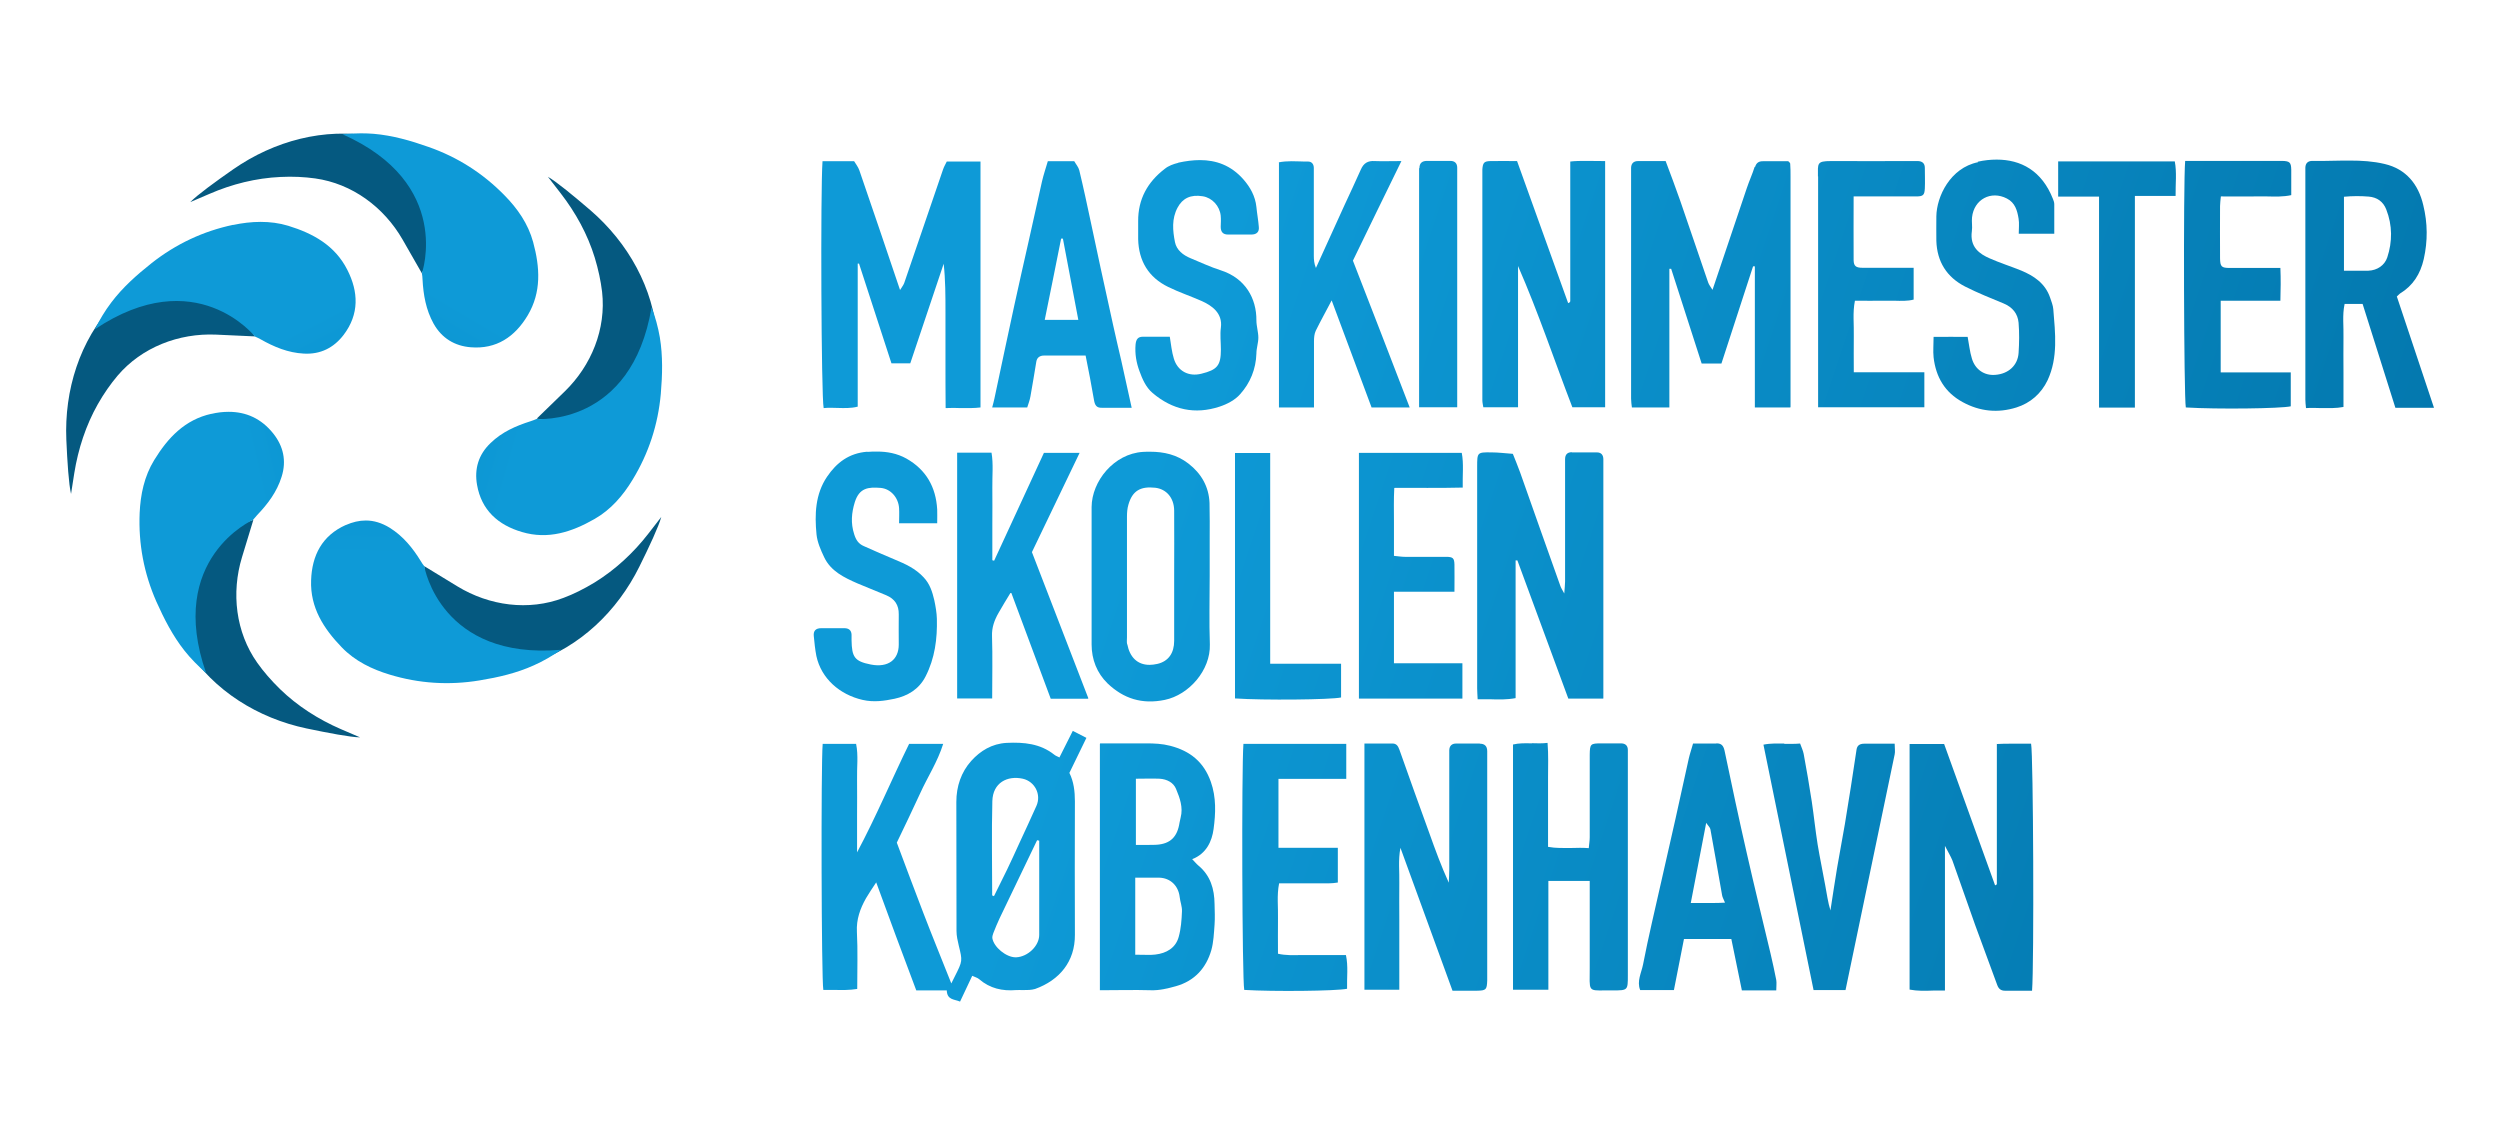 <?xml version="1.0" encoding="UTF-8"?>
<svg id="Layer_1" data-name="Layer 1" xmlns="http://www.w3.org/2000/svg" xmlns:xlink="http://www.w3.org/1999/xlink" viewBox="0 0 154.13 70">
  <defs>
    <style>
      .cls-1 {
        fill: url(#linear-gradient-2);
      }

      .cls-2 {
        clip-path: url(#clippath-20);
      }

      .cls-3 {
        clip-path: url(#clippath-11);
      }

      .cls-4 {
        clip-path: url(#clippath-16);
      }

      .cls-5 {
        fill: url(#linear-gradient-17);
      }

      .cls-6 {
        clip-path: url(#clippath-33);
      }

      .cls-7 {
        clip-path: url(#clippath-32);
      }

      .cls-8 {
        fill: url(#linear-gradient-15);
      }

      .cls-9 {
        fill: url(#linear-gradient-18);
      }

      .cls-10 {
        fill: url(#linear-gradient-28);
      }

      .cls-11 {
        fill: url(#linear-gradient-14);
      }

      .cls-12 {
        fill: url(#linear-gradient-36);
      }

      .cls-13 {
        fill: url(#linear-gradient-20);
      }

      .cls-14 {
        fill: url(#linear-gradient-6);
      }

      .cls-15 {
        clip-path: url(#clippath-2);
      }

      .cls-16 {
        clip-path: url(#clippath-13);
      }

      .cls-17 {
        clip-path: url(#clippath-25);
      }

      .cls-18 {
        clip-path: url(#clippath-15);
      }

      .cls-19 {
        clip-path: url(#clippath-6);
      }

      .cls-20 {
        fill: url(#linear-gradient-35);
      }

      .cls-21 {
        clip-path: url(#clippath-26);
      }

      .cls-22 {
        fill: url(#linear-gradient-32);
      }

      .cls-23 {
        fill: url(#linear-gradient-11);
      }

      .cls-24 {
        clip-path: url(#clippath-7);
      }

      .cls-25 {
        clip-path: url(#clippath-21);
      }

      .cls-26 {
        clip-path: url(#clippath-34);
      }

      .cls-27 {
        clip-path: url(#clippath-1);
      }

      .cls-28 {
        clip-path: url(#clippath-4);
      }

      .cls-29 {
        fill: url(#linear-gradient-10);
      }

      .cls-30 {
        clip-path: url(#clippath-27);
      }

      .cls-31 {
        fill: url(#linear-gradient-16);
      }

      .cls-32 {
        clip-path: url(#clippath-12);
      }

      .cls-33 {
        fill: url(#linear-gradient-31);
      }

      .cls-34 {
        clip-path: url(#clippath-24);
      }

      .cls-35 {
        clip-path: url(#clippath-30);
      }

      .cls-36 {
        fill: url(#linear-gradient-21);
      }

      .cls-37 {
        clip-path: url(#clippath-22);
      }

      .cls-38 {
        fill: url(#linear-gradient-25);
      }

      .cls-39 {
        fill: url(#linear-gradient-5);
      }

      .cls-40 {
        clip-path: url(#clippath-9);
      }

      .cls-41 {
        clip-path: url(#clippath);
      }

      .cls-42 {
        fill: url(#linear-gradient-34);
      }

      .cls-43 {
        fill: none;
      }

      .cls-44 {
        clip-path: url(#clippath-19);
      }

      .cls-45 {
        clip-path: url(#clippath-31);
      }

      .cls-46 {
        clip-path: url(#clippath-3);
      }

      .cls-47 {
        fill: url(#linear-gradient-7);
      }

      .cls-48 {
        clip-path: url(#clippath-8);
      }

      .cls-49 {
        fill: url(#linear-gradient-24);
      }

      .cls-50 {
        fill: url(#linear-gradient-9);
      }

      .cls-51 {
        fill: url(#linear-gradient-22);
      }

      .cls-52 {
        clip-path: url(#clippath-29);
      }

      .cls-53 {
        clip-path: url(#clippath-18);
      }

      .cls-54 {
        clip-path: url(#clippath-14);
      }

      .cls-55 {
        fill: url(#linear-gradient-3);
      }

      .cls-56 {
        clip-path: url(#clippath-17);
      }

      .cls-57 {
        clip-path: url(#clippath-5);
      }

      .cls-58 {
        fill: url(#linear-gradient);
      }

      .cls-59 {
        fill: url(#linear-gradient-27);
      }

      .cls-60 {
        fill: url(#linear-gradient-33);
      }

      .cls-61 {
        clip-path: url(#clippath-10);
      }

      .cls-62 {
        fill: url(#linear-gradient-29);
      }

      .cls-63 {
        clip-path: url(#clippath-23);
      }

      .cls-64 {
        fill: url(#linear-gradient-30);
      }

      .cls-65 {
        fill: url(#linear-gradient-23);
      }

      .cls-66 {
        fill: url(#linear-gradient-19);
      }

      .cls-67 {
        fill: url(#linear-gradient-4);
      }

      .cls-68 {
        clip-path: url(#clippath-28);
      }

      .cls-69 {
        fill: url(#linear-gradient-8);
      }

      .cls-70 {
        fill: url(#linear-gradient-12);
      }

      .cls-71 {
        clip-path: url(#clippath-35);
      }

      .cls-72 {
        fill: url(#linear-gradient-13);
      }

      .cls-73 {
        fill: url(#linear-gradient-26);
      }

      .cls-74 {
        fill: #055980;
      }
    </style>
    <clipPath id="clippath">
      <path class="cls-43" d="M61.18,57.85c-.01-.1,.02-.22,.06-.32,.12-.31,.25-.62,.39-.92,.77-1.61,1.54-3.21,2.31-4.81,.04,.01,.09,.02,.13,.03v2.18c0,1.21,0,2.42,0,3.63,0,.68-.71,1.35-1.42,1.38h-.04c-.57,0-1.34-.62-1.43-1.18m-.01-2.64c0-1.94-.04-3.88,.01-5.81,.03-1.14,.93-1.59,1.88-1.38,.74,.17,1.15,.97,.84,1.67-.34,.76-.69,1.52-1.04,2.27-.25,.56-.51,1.11-.77,1.66-.27,.55-.54,1.09-.81,1.64-.04-.02-.08-.03-.12-.05m4.16-8.5c-.13-.07-.24-.1-.32-.17-.87-.69-1.88-.78-2.94-.73-.91,.05-1.62,.49-2.18,1.11-.62,.69-.92,1.57-.92,2.53,.01,2.65,0,5.31,.01,7.96,0,.3,.07,.6,.14,.9,.23,.94,.24,.94-.24,1.89-.05,.1-.1,.2-.22,.44-.61-1.54-1.19-2.95-1.73-4.36-.56-1.44-1.09-2.89-1.63-4.32,.49-1.03,.98-2.03,1.44-3.04,.45-1,1.07-1.93,1.42-3.05h-2.1c-1.08,2.2-2.03,4.48-3.21,6.69v-2.27c0-.73,.01-1.47,0-2.2-.02-.75,.09-1.5-.06-2.22h-2.06c-.11,1.24-.08,14.51,.04,15.17,.22,0,.44,0,.66,0,.47,.01,.95,.02,1.43-.06,0-1.2,.04-2.36-.02-3.52-.04-.77,.2-1.43,.56-2.07,.18-.31,.38-.6,.63-.98,.42,1.14,.82,2.23,1.22,3.32,.41,1.11,.83,2.22,1.25,3.34h1.88c.02,.6,.47,.54,.82,.69,.26-.55,.5-1.07,.75-1.59,.19,.09,.33,.12,.43,.21,.66,.57,1.43,.74,2.27,.67,.14-.01,.28,0,.43,0,.26,0,.52,0,.75-.07,1.5-.54,2.46-1.69,2.45-3.34-.01-2.74-.01-5.48,0-8.22,0-.62-.07-1.22-.34-1.76,.35-.72,.69-1.42,1.05-2.16-.3-.16-.54-.28-.84-.43-.28,.56-.54,1.07-.81,1.61"/>
    </clipPath>
    <linearGradient id="linear-gradient" x1="-342.24" y1="82.67" x2="-340.38" y2="82.67" gradientTransform="translate(-4543.35 19082.3) rotate(90) scale(55.67 -55.67)" gradientUnits="userSpaceOnUse">
      <stop offset="0" stop-color="#0e9ad7"/>
      <stop offset=".26" stop-color="#0e9ad7"/>
      <stop offset="1" stop-color="#0377ad"/>
      <stop offset="1" stop-color="#0377ad"/>
    </linearGradient>
    <clipPath id="clippath-1">
      <path class="cls-43" d="M108.18,10.28c-.14,.45-.34,.88-.49,1.33-.7,2.07-1.4,4.14-2.11,6.26-.11-.18-.22-.31-.27-.46-.58-1.68-1.14-3.36-1.72-5.03-.29-.83-.6-1.65-.9-2.45-.63,0-1.17,0-1.7,0-.27,0-.42,.14-.43,.41,0,.14,0,.28,0,.43,0,4.6,0,9.2,0,13.81,0,.19,.03,.37,.05,.54h2.31v-8.55s.07,0,.11,0c.63,1.94,1.25,3.88,1.88,5.84h1.22c.64-1.98,1.3-3.98,1.95-5.99h.11v8.7h2.2c0-4.78,0-9.52,0-14.26,0-.25,0-.51-.02-.76,0-.02-.01-.05-.03-.07-.01-.02-.04-.04-.09-.09-.5,0-1.04,0-1.57,0h0c-.25,0-.4,.1-.48,.36"/>
    </clipPath>
    <linearGradient id="linear-gradient-2" x1="-342.24" y1="83.08" x2="-340.38" y2="83.08" gradientTransform="translate(-4519.45 19013.67) rotate(90) scale(55.67 -55.67)" xlink:href="#linear-gradient"/>
    <clipPath id="clippath-2">
      <path class="cls-43" d="M50.71,9.94c-.13,1.76-.08,14.54,.07,15.22,.28-.03,.56-.02,.85-.01,.41,.01,.83,.03,1.25-.08v-8.82h.08c.67,2.05,1.34,4.12,2,6.15h1.16c.69-2.07,1.38-4.1,2.06-6.14,.11,1.01,.11,1.99,.11,2.97,0,.99,0,1.98,0,2.96,0,.98,0,1.95,.01,2.97,.33-.02,.64-.01,.94,0,.42,0,.82,.01,1.21-.04V9.96h-2.08c-.07,.15-.17,.31-.23,.49-.8,2.33-1.59,4.66-2.39,6.99-.05,.14-.15,.26-.26,.44-.85-2.51-1.67-4.95-2.51-7.38-.07-.2-.21-.38-.32-.56h-1.95Z"/>
    </clipPath>
    <linearGradient id="linear-gradient-3" x1="-342.24" y1="82.95" x2="-340.38" y2="82.95" gradientTransform="translate(-4561.95 19061.02) rotate(90) scale(55.67 -55.67)" xlink:href="#linear-gradient"/>
    <clipPath id="clippath-3">
      <path class="cls-43" d="M96.9,27.88c-.28,0-.41,.16-.41,.43,0,.2,0,.4,0,.59,0,2.32,0,4.63,0,6.95,0,.21-.03,.41-.05,.74-.13-.24-.21-.36-.25-.49-.83-2.32-1.65-4.65-2.47-6.97-.14-.39-.3-.77-.45-1.15-.44-.03-.89-.09-1.33-.09-.87-.01-.87,0-.87,.9,0,4.55,0,9.09,0,13.64,0,.22,.02,.43,.03,.68,.26,0,.51,0,.76,0,.53,.02,1.05,.03,1.58-.07v-8.49s.07,0,.11,0c1.05,2.86,2.1,5.71,3.14,8.52h2.16s0-.44,0-.44c0-4.66,0-9.32,0-13.97,0-.12,0-.23,0-.34,0-.26-.12-.43-.41-.43-.25,0-.51,0-.76,0s-.51,0-.76,0"/>
    </clipPath>
    <linearGradient id="linear-gradient-4" x1="-342.24" y1="82.91" x2="-340.38" y2="82.91" gradientTransform="translate(-4520.54 19035.86) rotate(90) scale(55.67 -55.67)" xlink:href="#linear-gradient"/>
    <clipPath id="clippath-4">
      <path class="cls-43" d="M91.23,45.84c-.29,0-.58,0-.87,0h-.58c-.27,0-.42,.14-.43,.41,0,.2,0,.4,0,.59,0,2.26,0,4.52,0,6.77,0,.27-.02,.54-.03,.81-.46-1.01-.83-2.02-1.19-3.03-.62-1.72-1.25-3.44-1.85-5.16-.09-.25-.19-.4-.46-.39-.56,0-1.12,0-1.7,0v15.18h2.15v-4.35c0-.73-.01-1.47,0-2.2,.02-.71-.08-1.42,.07-2.2,1.09,2.99,2.15,5.9,3.21,8.81,.54,0,1.02,0,1.5,0,.57-.01,.62-.06,.64-.63,0-.11,0-.22,0-.34v-13.8c0-.31-.16-.46-.46-.46h0"/>
    </clipPath>
    <linearGradient id="linear-gradient-5" x1="-342.24" y1="82.75" x2="-340.38" y2="82.75" gradientTransform="translate(-4518.68 19054.72) rotate(90) scale(55.67 -55.67)" xlink:href="#linear-gradient"/>
    <clipPath id="clippath-5">
      <path class="cls-43" d="M123.11,45.85c0,2.94,0,5.79,0,8.64,0,.02-.03,.05-.04,.07-.01,.01-.04,0-.07,.02-1.05-2.91-2.1-5.83-3.14-8.71h-2.13v15.14c.47,.09,.95,.08,1.45,.06,.24,0,.48,0,.73,0v-8.92c.21,.41,.36,.65,.46,.9,.48,1.33,.93,2.67,1.41,4,.44,1.23,.91,2.44,1.35,3.67,.09,.25,.23,.36,.49,.36,.56,0,1.11,0,1.66,0,.13-1.6,.08-14.56-.06-15.23-.25,0-.5,0-.75,0-.16,0-.32,0-.49,0-.28,0-.57,0-.86,.02"/>
    </clipPath>
    <linearGradient id="linear-gradient-6" x1="-342.24" y1="82.84" x2="-340.38" y2="82.84" gradientTransform="translate(-4489.96 19022.86) rotate(90) scale(55.67 -55.67)" xlink:href="#linear-gradient"/>
    <clipPath id="clippath-6">
      <path class="cls-43" d="M96.81,9.96c0,2.92,0,5.76,0,8.61,0,.02-.02,.05-.04,.07-.01,.02-.04,.02-.09,.05-1.05-2.92-2.1-5.83-3.15-8.76-.58,0-1.12-.01-1.65,0-.39,.01-.46,.11-.49,.52,0,.08,0,.17,0,.25,0,4.66,0,9.31,0,13.97,0,.16,.04,.31,.06,.44h2.14s0-8.71,0-8.71c1.26,2.88,2.24,5.83,3.35,8.71h2.02V9.93c-.4,0-.78-.01-1.17-.01-.33,0-.65,0-.99,.04"/>
    </clipPath>
    <linearGradient id="linear-gradient-7" x1="-342.24" y1="83.06" x2="-340.38" y2="83.06" gradientTransform="translate(-4528.2 19023.42) rotate(90) scale(55.67 -55.67)" xlink:href="#linear-gradient"/>
    <clipPath id="clippath-7">
      <path class="cls-43" d="M144.51,16.69v-4.56c.52-.05,1.02-.05,1.52-.01,.51,.04,.9,.3,1.09,.8,.38,.97,.38,1.98,.06,2.95-.16,.48-.61,.8-1.17,.82-.19,0-.39,0-.59,0-.29,0-.59,0-.91,0m-.6-6.78c-.45,.01-.9,.02-1.35,.01-.27,0-.42,.14-.43,.41,0,.14,0,.28,0,.42,0,4.63,0,9.25,0,13.88,0,.16,.02,.32,.04,.53,.32-.02,.63-.01,.93,0,.46,0,.92,.02,1.38-.07v-2.16c0-.71-.01-1.41,0-2.11,.02-.69-.08-1.39,.07-2.08h1.11c.67,2.14,1.35,4.27,2.02,6.4h2.38c-.77-2.31-1.53-4.58-2.29-6.86,.07-.06,.12-.13,.19-.18,.81-.49,1.26-1.21,1.47-2.13,.25-1.11,.24-2.22-.03-3.32-.3-1.29-1.06-2.23-2.38-2.54-.71-.17-1.42-.21-2.14-.21-.32,0-.65,0-.97,.01"/>
    </clipPath>
    <linearGradient id="linear-gradient-8" x1="-342.24" y1="83.2" x2="-340.38" y2="83.2" gradientTransform="translate(-4485.12 18975.2) rotate(90) scale(55.67 -55.67)" xlink:href="#linear-gradient"/>
    <clipPath id="clippath-8">
      <path class="cls-43" d="M69.99,58.87c0-1.62,0-3.18,0-4.76,.57,0,1.02,0,1.48,0,.69,.02,1.18,.5,1.26,1.19,.03,.3,.16,.6,.14,.9-.02,.52-.06,1.06-.2,1.56-.19,.69-.76,1.01-1.44,1.09-.15,.02-.3,.02-.45,.02-.25,0-.5-.01-.79-.01m.04-6.77v-4.08c.52,0,.99-.02,1.47,0,.44,.03,.85,.23,1.01,.64,.23,.55,.44,1.13,.28,1.75-.03,.11-.05,.22-.07,.32-.13,.87-.56,1.3-1.4,1.36-.15,.01-.31,.01-.47,.01-.27,0-.54,0-.83,0m-2.21-6.26v15.22c1.1,0,2.12-.03,3.13,0,.54,.02,1.06-.11,1.56-.25,1.14-.32,1.86-1.11,2.18-2.22,.14-.5,.16-1.04,.2-1.57,.03-.42,.01-.85,0-1.27-.01-.93-.25-1.76-1-2.38-.12-.1-.22-.23-.38-.39,.88-.34,1.22-1.11,1.32-1.86,.13-.96,.17-1.95-.17-2.91-.43-1.22-1.27-1.9-2.5-2.22-.5-.13-.99-.15-1.49-.15-.48,0-.95,0-1.43,0h-1.44"/>
    </clipPath>
    <linearGradient id="linear-gradient-9" x1="-342.24" y1="82.71" x2="-340.38" y2="82.71" gradientTransform="translate(-4532.99 19070.34) rotate(90) scale(55.67 -55.67)" xlink:href="#linear-gradient"/>
    <clipPath id="clippath-9">
      <path class="cls-43" d="M94.45,45.83c-.41-.01-.8-.02-1.17,.07v15.12h2.18s0-6.71,0-6.71h2.55s0,.88,0,.88c0,1.5,0,2.99,0,4.49,0,1.41-.14,1.4,.95,1.38,.14,0,.29,0,.47,0,.93,0,.93,0,.93-.93v-13.38c0-.17,0-.34,0-.51,0-.27-.15-.41-.43-.41-.4,0-.79,0-1.19,0-.69,0-.72,.03-.73,.71,0,1.69,0,3.39,0,5.08,0,.21-.04,.43-.06,.67-.37-.03-.72-.02-1.07-.01-.48,0-.96,.02-1.44-.07v-2.16c0-.71,0-1.41,0-2.12,0-.69,.03-1.39-.03-2.13-.33,.04-.65,.03-.96,.02"/>
    </clipPath>
    <linearGradient id="linear-gradient-10" x1="-342.24" y1="82.78" x2="-340.38" y2="82.78" gradientTransform="translate(-4511.07 19046.29) rotate(90) scale(55.67 -55.67)" xlink:href="#linear-gradient"/>
    <clipPath id="clippath-10">
      <path class="cls-43" d="M69.49,39.72c-.03-.14-.01-.28-.01-.42,0-2.48,0-4.97,0-7.45,0-.25,.02-.51,.09-.74,.24-.84,.73-1.14,1.65-1.04,.69,.08,1.16,.62,1.17,1.4,.01,1.35,0,2.71,0,4.06s0,2.65,0,3.98c0,.75-.35,1.26-1.03,1.42-.18,.04-.34,.06-.49,.06-.76,0-1.22-.49-1.37-1.27m.97-11.86c-1.8,.11-3.16,1.81-3.17,3.4,0,2.82,0,5.65,0,8.47,0,.93,.33,1.77,.99,2.41,.98,.93,2.12,1.3,3.52,1.01,1.5-.31,2.83-1.84,2.78-3.42-.05-1.41-.01-2.82-.01-4.23h0c0-.73,0-1.47,0-2.2,0-.76,.01-1.53-.01-2.29-.04-1.01-.51-1.82-1.3-2.43-.71-.55-1.51-.73-2.37-.73-.14,0-.29,0-.43,.01"/>
    </clipPath>
    <linearGradient id="linear-gradient-11" x1="-342.24" y1="82.85" x2="-340.38" y2="82.85" gradientTransform="translate(-4540.83 19058.67) rotate(90) scale(55.67 -55.67)" xlink:href="#linear-gradient"/>
    <clipPath id="clippath-11">
      <path class="cls-43" d="M59.01,27.91v15.15h2.16c0-1.31,.03-2.58-.01-3.84-.02-.54,.15-.99,.4-1.43,.23-.41,.48-.81,.77-1.29,.83,2.22,1.64,4.42,2.45,6.58h2.33c-1.18-3.05-2.34-6.07-3.49-9.04,.99-2.07,1.97-4.09,2.94-6.12h-2.2c-1.03,2.23-2.05,4.44-3.07,6.65-.04-.01-.07-.02-.11-.03,0-.73,0-1.46,0-2.19,0-.76,.01-1.52,0-2.29-.01-.72,.07-1.45-.05-2.15h-2.1Z"/>
    </clipPath>
    <linearGradient id="linear-gradient-12" x1="-342.24" y1="82.83" x2="-340.38" y2="82.83" gradientTransform="translate(-4547.74 19066.07) rotate(90) scale(55.67 -55.67)" xlink:href="#linear-gradient"/>
    <clipPath id="clippath-12">
      <path class="cls-43" d="M78.85,9.99v15.13h2.16v-.69c0-1.13,0-2.26,0-3.39,0-.22,.02-.46,.11-.65,.3-.61,.63-1.2,.98-1.87,.85,2.28,1.66,4.45,2.46,6.6h2.35c-.59-1.54-1.17-3.04-1.75-4.54-.58-1.5-1.16-2.99-1.75-4.51,.97-2,1.94-4,2.99-6.14-.68,0-1.16,.02-1.64,0-.43-.03-.69,.13-.86,.52-.33,.74-.67,1.47-1.01,2.2-.59,1.29-1.17,2.58-1.76,3.87-.11-.26-.13-.51-.13-.75,0-1.61,0-3.22,0-4.82,0-.2,0-.4,0-.59,0-.23-.12-.4-.35-.4-.18,0-.35,0-.53-.01-.17,0-.33-.01-.5-.01-.27,0-.53,.02-.79,.07"/>
    </clipPath>
    <linearGradient id="linear-gradient-13" x1="-342.24" y1="83.02" x2="-340.38" y2="83.02" gradientTransform="translate(-4538.74 19035.05) rotate(90) scale(55.67 -55.67)" xlink:href="#linear-gradient"/>
    <clipPath id="clippath-13">
      <path class="cls-43" d="M121.95,10c-1.72,.35-2.55,2.12-2.57,3.33,0,.51-.01,1.01,0,1.52,.04,1.28,.64,2.24,1.78,2.82,.77,.39,1.57,.71,2.37,1.04,.55,.23,.87,.63,.92,1.19,.05,.62,.04,1.24,0,1.86-.05,.77-.63,1.29-1.43,1.35-.67,.06-1.25-.32-1.45-1.01-.13-.42-.17-.86-.26-1.33-.68,0-1.38-.01-2.1,0,0,.48-.04,.87,0,1.26,.14,1.21,.69,2.16,1.79,2.76,1.06,.58,2.18,.69,3.32,.33,.86-.27,1.53-.86,1.92-1.68,.65-1.4,.47-2.9,.35-4.38-.02-.24-.12-.48-.2-.72-.3-.87-.99-1.33-1.78-1.66-.64-.26-1.31-.47-1.94-.75-.62-.27-1.24-.69-1.1-1.68,.04-.28-.02-.57,.01-.85,.12-1.11,1.17-1.67,2.15-1.16,.51,.26,.64,.75,.72,1.24,.05,.29,.01,.61,.01,.93h2.19c0-.64,0-1.23,0-1.82,0-.11-.04-.22-.08-.32-.69-1.76-1.99-2.43-3.47-2.43-.38,0-.77,.04-1.17,.13"/>
    </clipPath>
    <linearGradient id="linear-gradient-14" x1="-342.24" y1="83.13" x2="-340.38" y2="83.13" gradientTransform="translate(-4504.34 18997.14) rotate(90) scale(55.67 -55.67)" xlink:href="#linear-gradient"/>
    <clipPath id="clippath-14">
      <path class="cls-43" d="M53.46,27.85c-1.12,.09-1.88,.67-2.47,1.54-.73,1.08-.77,2.32-.65,3.56,.05,.48,.26,.96,.47,1.4,.41,.87,1.24,1.26,2.06,1.62,.59,.25,1.18,.48,1.77,.73,.52,.22,.78,.6,.77,1.18-.01,.62,0,1.24,0,1.86,0,.92-.64,1.44-1.72,1.23-1.02-.2-1.17-.47-1.19-1.5,0-.11,0-.23,0-.34-.01-.27-.17-.4-.44-.4-.48,0-.96,0-1.44,0-.32,0-.48,.16-.45,.47,.04,.41,.08,.83,.16,1.24,.3,1.4,1.45,2.39,2.85,2.71,.7,.16,1.34,.06,1.97-.07,.79-.17,1.5-.57,1.91-1.37,.58-1.13,.73-2.33,.7-3.56-.01-.38-.08-.77-.16-1.15-.12-.51-.27-1-.66-1.41-.5-.54-1.12-.82-1.77-1.09-.64-.26-1.27-.55-1.91-.83-.33-.14-.49-.38-.6-.74-.22-.68-.16-1.32,.04-1.97,.28-.89,.84-.94,1.59-.88,.62,.05,1.1,.6,1.14,1.25,.02,.3,0,.61,0,.93h2.35c0-.34,.01-.6,0-.85-.08-1.38-.68-2.45-1.9-3.14-.58-.32-1.18-.43-1.82-.43-.19,0-.38,0-.57,.02"/>
    </clipPath>
    <linearGradient id="linear-gradient-15" x1="-342.24" y1="82.8" x2="-340.38" y2="82.8" gradientTransform="translate(-4555.39 19074.72) rotate(90) scale(55.67 -55.67)" xlink:href="#linear-gradient"/>
    <clipPath id="clippath-15">
      <path class="cls-43" d="M72.64,10.04c-.29,.07-.6,.18-.83,.37-1.06,.81-1.65,1.87-1.64,3.23,0,.37,0,.73,0,1.1,.03,1.35,.64,2.36,1.85,2.95,.67,.33,1.39,.57,2.07,.87,.6,.27,1.3,.73,1.18,1.64-.06,.44,0,.9,0,1.35,0,.98-.22,1.25-1.2,1.49-.78,.2-1.47-.16-1.7-.93-.13-.42-.17-.86-.25-1.35-.55,0-1.1,0-1.66,0-.32,0-.42,.18-.45,.48-.05,.57,.05,1.13,.24,1.64,.18,.49,.39,.99,.81,1.35,1.23,1.04,2.61,1.34,4.13,.84,.46-.15,.96-.41,1.27-.77,.62-.69,.97-1.55,1-2.5,0-.33,.12-.66,.12-.98,0-.36-.12-.71-.12-1.07,.01-1.34-.67-2.6-2.21-3.09-.63-.2-1.24-.49-1.85-.74-.46-.19-.86-.5-.96-.99-.14-.71-.21-1.44,.16-2.13,.31-.58,.81-.82,1.55-.7,.58,.09,1.05,.6,1.11,1.2,.02,.22,.01,.45,0,.68,0,.31,.13,.48,.45,.48,.24,0,.48,0,.72,0h.72c.31,0,.49-.15,.46-.46-.03-.41-.11-.82-.15-1.24-.07-.67-.38-1.22-.81-1.71-.76-.86-1.68-1.18-2.67-1.18-.43,0-.88,.06-1.34,.16"/>
    </clipPath>
    <linearGradient id="linear-gradient-16" x1="-342.24" y1="83" x2="-340.38" y2="83" gradientTransform="translate(-4546.26 19043.82) rotate(90) scale(55.67 -55.67)" xlink:href="#linear-gradient"/>
    <clipPath id="clippath-16">
      <path class="cls-43" d="M105.19,50.73c.11,.17,.24,.28,.26,.4,.25,1.35,.48,2.71,.72,4.06,.02,.13,.09,.24,.18,.46-.47,.03-.91,.02-1.38,.02-.23,0-.48,0-.73,0,.32-1.69,.63-3.27,.95-4.94m.62-4.89c-.48,0-.96,0-1.43,0-.09,.33-.19,.61-.26,.91-.28,1.24-.54,2.48-.82,3.72-.29,1.3-.59,2.59-.88,3.88-.38,1.7-.79,3.39-1.12,5.1-.1,.52-.4,1.04-.18,1.59h2.08c.21-1.08,.42-2.13,.62-3.15h2.92c.22,1.08,.44,2.13,.65,3.17h2.12c0-.25,.03-.45,0-.64-.1-.54-.23-1.08-.35-1.62-.49-2.07-1-4.13-1.47-6.21-.48-2.1-.93-4.21-1.37-6.32-.07-.3-.19-.44-.49-.44h-.01"/>
    </clipPath>
    <linearGradient id="linear-gradient-17" x1="-342.24" y1="82.8" x2="-340.38" y2="82.8" gradientTransform="translate(-4504.2 19038.32) rotate(90) scale(55.67 -55.67)" xlink:href="#linear-gradient"/>
    <clipPath id="clippath-17">
      <path class="cls-43" d="M65.42,14.71s.07,0,.11,0c.31,1.65,.62,3.3,.95,5.01h-2.07c.35-1.7,.68-3.36,1.01-5.01m-.82-4.77c-.12,.41-.26,.82-.36,1.25-.28,1.24-.55,2.48-.83,3.72-.29,1.3-.59,2.59-.87,3.89-.42,1.92-.82,3.84-1.23,5.76-.04,.17-.08,.35-.14,.56h2.16c.07-.22,.16-.45,.2-.69,.13-.71,.24-1.42,.36-2.13,.04-.25,.21-.38,.48-.38,.84,0,1.68,0,2.56,0,.19,.96,.37,1.86,.52,2.76,.05,.3,.16,.47,.47,.46,.62,0,1.23,0,1.85,0-.22-1.01-.43-1.96-.64-2.9-.17-.73-.34-1.45-.5-2.18-.26-1.19-.52-2.37-.78-3.56-.2-.92-.39-1.84-.59-2.76-.23-1.08-.46-2.16-.72-3.24-.05-.2-.21-.38-.31-.56h-1.64Z"/>
    </clipPath>
    <linearGradient id="linear-gradient-18" x1="-342.24" y1="82.98" x2="-340.38" y2="82.98" gradientTransform="translate(-4553.78 19051.58) rotate(90) scale(55.67 -55.67)" xlink:href="#linear-gradient"/>
    <clipPath id="clippath-18">
      <path class="cls-43" d="M134.72,9.92c-.12,1.38-.08,14.57,.04,15.2,1.92,.12,5.86,.07,6.47-.07v-2.09h-4.32s0-4.42,0-4.42h3.68c.02-.71,.03-1.34,0-2.02-1.09,0-2.11,0-3.12,0-.51,0-.59-.08-.6-.59-.01-1.07,0-2.14,0-3.22,0-.19,.03-.37,.05-.6,.75,0,1.46,.01,2.16,0,.23,0,.46,0,.69,0,.49,.01,.99,.03,1.49-.08,0-.55,0-1.06,0-1.57-.01-.44-.09-.53-.56-.54-.9,0-1.8,0-2.7,0-1.08,0-2.18,0-3.28,0"/>
    </clipPath>
    <linearGradient id="linear-gradient-19" x1="-342.24" y1="83.17" x2="-340.38" y2="83.17" gradientTransform="translate(-4491.73 18982.96) rotate(90) scale(55.67 -55.67)" xlink:href="#linear-gradient"/>
    <clipPath id="clippath-19">
      <path class="cls-43" d="M112.09,10.87c0,4.49,0,8.98,0,13.47v.77h6.55v-2.16h-4.35c0-.81-.01-1.52,0-2.22,.02-.72-.08-1.45,.07-2.19,.64,0,1.23,.01,1.82,0,.2,0,.4,0,.6,0,.41,.01,.82,.03,1.2-.07v-1.96h-.77c-.79,0-1.59,0-2.38,0-.41,0-.54-.11-.55-.46-.01-1.29,0-2.58,0-3.94h.9c.99,0,1.98,0,2.97,0,.42,0,.5-.09,.52-.49,.02-.42,0-.85,0-1.27,0-.27-.15-.41-.42-.42-.17,0-.34,0-.51,0-1.59,0-3.17,.01-4.75,0h-.11c-.89,0-.8,.15-.8,.95"/>
    </clipPath>
    <linearGradient id="linear-gradient-20" x1="-342.24" y1="83.11" x2="-340.38" y2="83.11" gradientTransform="translate(-4511.02 19004.31) rotate(90) scale(55.67 -55.67)" xlink:href="#linear-gradient"/>
    <clipPath id="clippath-20">
      <path class="cls-43" d="M76.66,45.86c-.12,1.56-.08,14.53,.05,15.17,1.78,.11,5.68,.07,6.34-.07-.02-.69,.08-1.38-.07-2.08-.72,0-1.4,.01-2.08,0-.22,0-.44,0-.67,0-.48,.01-.96,.03-1.44-.08,0-.75-.01-1.45,0-2.15,.02-.72-.08-1.45,.07-2.19,.64,0,1.23,0,1.82,0,.2,0,.4,0,.6,0,.41,0,.81,.02,1.2-.05v-2.14h-3.66s0-4.25,0-4.25h4.18v-2.16h-6.36Z"/>
    </clipPath>
    <linearGradient id="linear-gradient-21" x1="-342.24" y1="82.73" x2="-340.38" y2="82.73" gradientTransform="translate(-4525.47 19062.4) rotate(90) scale(55.67 -55.67)" xlink:href="#linear-gradient"/>
    <clipPath id="clippath-21">
      <path class="cls-43" d="M83.78,27.91v15.16h6.38v-2.18h-4.22c0-1.5,0-2.92,0-4.41h3.73c0-.6,.01-1.14,0-1.67-.01-.4-.09-.48-.52-.48-.49,0-.99,0-1.48,0-.35,0-.71,0-1.06,0-.21,0-.43-.04-.67-.06,0-.73,0-1.41,0-2.08,0-.7-.02-1.39,.02-2.11,.69-.01,1.37,0,2.03,0,.73,0,1.46,0,2.19-.02-.02-.77,.07-1.47-.06-2.14h-6.34Z"/>
    </clipPath>
    <linearGradient id="linear-gradient-22" x1="-342.24" y1="82.89" x2="-340.38" y2="82.89" gradientTransform="translate(-4527.32 19043.36) rotate(90) scale(55.67 -55.67)" xlink:href="#linear-gradient"/>
    <clipPath id="clippath-22">
      <path class="cls-43" d="M110.01,45.84c-.43,0-.86-.02-1.29,.07,1.04,5.09,2.07,10.12,3.09,15.13h1.97c1.01-4.85,2.02-9.69,3.03-14.53,.04-.18,0-.38,0-.66-.68,0-1.27,0-1.87,0-.26,0-.44,.09-.48,.36-.12,.77-.23,1.54-.35,2.3-.12,.77-.24,1.53-.37,2.3-.15,.9-.33,1.8-.48,2.7-.14,.87-.28,1.75-.41,2.62-.16-.51-.22-1.03-.32-1.54-.15-.84-.33-1.68-.47-2.53-.14-.88-.23-1.77-.36-2.64-.15-.98-.32-1.97-.5-2.94-.04-.21-.14-.41-.22-.64-.33,.03-.66,.02-.98,.02"/>
    </clipPath>
    <linearGradient id="linear-gradient-23" x1="-342.24" y1="82.82" x2="-340.38" y2="82.82" gradientTransform="translate(-4497.2 19031.14) rotate(90) scale(55.67 -55.67)" xlink:href="#linear-gradient"/>
    <clipPath id="clippath-23">
      <path class="cls-43" d="M126.89,9.95v2.17h2.52v13.01s2.21,0,2.21,0V12.08h2.51c-.01-.76,.08-1.45-.05-2.13h-7.18Z"/>
    </clipPath>
    <linearGradient id="linear-gradient-24" x1="-342.24" y1="83.15" x2="-340.38" y2="83.15" gradientTransform="translate(-4497.82 18989.93) rotate(90) scale(55.67 -55.67)" xlink:href="#linear-gradient"/>
    <clipPath id="clippath-24">
      <path class="cls-43" d="M76.14,27.92v15.14c1.75,.12,5.92,.08,6.54-.06v-2.08h-4.37v-12.99h-2.16Z"/>
    </clipPath>
    <linearGradient id="linear-gradient-25" x1="-342.24" y1="82.88" x2="-340.38" y2="82.88" gradientTransform="translate(-4534.1 19050.61) rotate(90) scale(55.67 -55.67)" xlink:href="#linear-gradient"/>
    <clipPath id="clippath-25">
      <path class="cls-43" d="M87.49,10.37v14.74h2.35v-.55c0-4.6,0-9.2,0-13.8,0-.14,0-.28,0-.42,0-.27-.15-.42-.42-.42-.26,0-.52,0-.79,0-.22,0-.44,0-.65,0h0c-.3,0-.47,.13-.47,.45"/>
    </clipPath>
    <linearGradient id="linear-gradient-26" x1="-342.24" y1="83.04" x2="-340.38" y2="83.04" gradientTransform="translate(-4533.8 19029.58) rotate(90) scale(55.67 -55.67)" xlink:href="#linear-gradient"/>
    <clipPath id="clippath-26">
      <path class="cls-43" d="M21.1,8.27c6.85,3.03,4.91,8.58,4.91,8.58h0c.02,.12,.04,.25,.04,.38,.05,.95,.21,1.87,.68,2.72,.51,.91,1.31,1.38,2.29,1.46,1.58,.13,2.72-.64,3.51-1.96,.86-1.44,.76-2.97,.34-4.52-.31-1.14-.97-2.08-1.77-2.89-1.32-1.35-2.88-2.35-4.68-2.98-1.1-.39-2.22-.71-3.38-.81-.26-.02-.52-.03-.78-.03-.38,0-.77,.02-1.15,.06"/>
    </clipPath>
    <linearGradient id="linear-gradient-27" x1="-322.77" y1="65.61" x2="-320.91" y2="65.61" gradientTransform="translate(-6453.55 -1304.19) rotate(-180) scale(20.1 -20.1)" xlink:href="#linear-gradient"/>
    <clipPath id="clippath-27">
      <path class="cls-43" d="M21.09,8.27h0s0,0-.01,0h0Z"/>
    </clipPath>
    <linearGradient id="linear-gradient-28" x1="-309.52" y1="42.76" x2="-307.66" y2="42.76" gradientTransform="translate(-1814.21 2336.34) rotate(120.38) scale(9.49 -9.49)" xlink:href="#linear-gradient"/>
    <clipPath id="clippath-28">
      <path class="cls-43" d="M33.08,25.83h0c-.12,.05-.24,.1-.37,.14-.91,.29-1.76,.66-2.46,1.34-.76,.72-1.01,1.61-.84,2.58,.27,1.56,1.3,2.48,2.77,2.91,1.61,.48,3.07,0,4.47-.8,1.02-.58,1.77-1.46,2.36-2.44,.98-1.61,1.56-3.38,1.73-5.28,.1-1.17,.13-2.33-.06-3.48-.11-.64-.28-1.26-.51-1.86-1.23,7.39-7.09,6.89-7.09,6.89"/>
    </clipPath>
    <linearGradient id="linear-gradient-29" x1="-312.52" y1="92.35" x2="-310.66" y2="92.35" gradientTransform="translate(1891.66 -6248.42) rotate(-90) scale(20.1 -20.1)" xlink:href="#linear-gradient"/>
    <clipPath id="clippath-29">
      <path class="cls-43" d="M40.16,18.93s0,0,0,0c0,0,0,0,0-.01h0Z"/>
    </clipPath>
    <linearGradient id="linear-gradient-30" x1="-287.83" y1="99.43" x2="-285.97" y2="99.43" gradientTransform="translate(986.14 -2710.98) rotate(-89.96) scale(9.49 -9.49)" xlink:href="#linear-gradient"/>
    <clipPath id="clippath-30">
      <path class="cls-43" d="M26.15,34.91h0s0,0,0,0h0m-4.84-2.54c-1.45,.65-2.08,1.87-2.13,3.41-.06,1.68,.77,2.97,1.89,4.13,.82,.85,1.86,1.35,2.95,1.68,1.81,.55,3.66,.67,5.54,.36,1.16-.19,2.29-.45,3.35-.93,.59-.26,1.15-.59,1.68-.96-7.4,.64-8.42-5.05-8.43-5.15-.08-.1-.16-.21-.22-.32-.5-.81-1.08-1.53-1.91-2.05-.49-.3-.98-.45-1.48-.45-.41,0-.82,.1-1.23,.28"/>
    </clipPath>
    <linearGradient id="linear-gradient-31" x1="-335.89" y1="108.9" x2="-334.03" y2="108.9" gradientTransform="translate(6771.36 2226.59) scale(20.1 -20.1)" xlink:href="#linear-gradient"/>
    <clipPath id="clippath-31">
      <path class="cls-43" d="M34.58,40.06h0s0,0,0,0"/>
    </clipPath>
    <linearGradient id="linear-gradient-32" x1="-337.31" y1="134.54" x2="-335.45" y2="134.54" gradientTransform="translate(3235.75 1315.21) rotate(-.04) scale(9.49 -9.49)" xlink:href="#linear-gradient"/>
    <clipPath id="clippath-32">
      <path class="cls-43" d="M13.04,25.51c-1.64,.36-2.69,1.48-3.53,2.85-.62,1.01-.85,2.14-.9,3.27-.08,1.89,.26,3.71,1.03,5.46,.48,1.07,1.01,2.11,1.73,3.02,.4,.51,.86,.96,1.34,1.39-2.48-7.07,2.89-9.45,2.89-9.45h0c.08-.1,.17-.2,.25-.29,.66-.69,1.22-1.43,1.51-2.36,.32-1,.1-1.9-.51-2.67-.75-.94-1.69-1.34-2.75-1.34-.35,0-.71,.04-1.08,.13"/>
    </clipPath>
    <linearGradient id="linear-gradient-33" x1="-357.77" y1="90.36" x2="-355.91" y2="90.36" gradientTransform="translate(7198.01 1850.08) scale(20.1 -20.1)" xlink:href="#linear-gradient"/>
    <clipPath id="clippath-33">
      <path class="cls-43" d="M12.73,41.51h0s0-.01,0-.01c0,0,0,0,0,.01"/>
    </clipPath>
    <linearGradient id="linear-gradient-34" x1="-383.64" y1="95.27" x2="-381.79" y2="95.27" gradientTransform="translate(3762.95 113.79) rotate(-12.85) scale(9.49 -9.49)" xlink:href="#linear-gradient"/>
    <clipPath id="clippath-34">
      <path class="cls-43" d="M14.38,13.86c-1.85,.39-3.53,1.18-5.03,2.36-.92,.73-1.79,1.5-2.49,2.43-.39,.51-.72,1.07-1.01,1.65,6.23-4.17,9.87,.45,9.87,.45h0c.12,.05,.24,.11,.35,.17,.83,.47,1.69,.83,2.66,.88,1.04,.06,1.86-.37,2.46-1.16,.96-1.27,.92-2.64,.22-4.01-.76-1.5-2.11-2.24-3.64-2.71-.56-.17-1.13-.24-1.7-.24-.57,0-1.14,.07-1.7,.19"/>
    </clipPath>
    <linearGradient id="linear-gradient-35" x1="-345.26" y1="64.59" x2="-343.41" y2="64.59" gradientTransform="translate(-1284.55 6951.98) rotate(90) scale(20.1 -20.1)" xlink:href="#linear-gradient"/>
    <clipPath id="clippath-35">
      <path class="cls-43" d="M5.84,20.3h.01s0,0,0,0c0,0,0,0-.01,0"/>
    </clipPath>
    <linearGradient id="linear-gradient-36" x1="-357.16" y1="40.63" x2="-355.31" y2="40.63" gradientTransform="translate(-375.75 3409.63) rotate(89.93) scale(9.49 -9.49)" xlink:href="#linear-gradient"/>
  </defs>
  <g class="cls-41">
    <rect class="cls-58" x="48.26" y="43.02" width="21.06" height="20.86" transform="translate(-10.68 92.01) rotate(-71.31)"/>
  </g>
  <g class="cls-27">
    <rect class="cls-1" x="96.7" y="10.42" width="17.54" height="14.19" transform="translate(55.07 111.81) rotate(-71.31)"/>
  </g>
  <g class="cls-15">
    <rect class="cls-55" x="46.72" y="10.44" width="17.59" height="14.24" transform="translate(21.09 64.51) rotate(-71.31)"/>
  </g>
  <g class="cls-46">
    <rect class="cls-67" x="86.47" y="29.37" width="16.95" height="12.26" transform="translate(30.88 114.06) rotate(-71.31)"/>
  </g>
  <g class="cls-28">
    <rect class="cls-39" x="79.48" y="47.42" width="16.86" height="12.06" transform="translate(9.1 119.6) rotate(-71.31)"/>
  </g>
  <g class="cls-57">
    <rect class="cls-14" x="113.11" y="47.39" width="16.91" height="12.16" transform="translate(31.95 151.48) rotate(-71.31)"/>
  </g>
  <g class="cls-19">
    <rect class="cls-47" x="86.76" y="11.49" width="16.83" height="12.05" transform="translate(48.08 102.05) rotate(-71.31)"/>
  </g>
  <g class="cls-24">
    <rect class="cls-69" x="137.59" y="11.33" width="17.01" height="12.4" transform="translate(82.66 150.3) rotate(-71.31)"/>
  </g>
  <g class="cls-48">
    <rect class="cls-50" x="63.05" y="47.61" width="16.76" height="11.71" transform="translate(-2.11 103.99) rotate(-71.31)"/>
  </g>
  <g class="cls-40">
    <rect class="cls-29" x="88.45" y="47.65" width="16.74" height="11.61" transform="translate(15.16 128.03) rotate(-71.31)"/>
  </g>
  <g class="cls-61">
    <rect class="cls-23" x="62.4" y="29.65" width="17.13" height="11.96" transform="translate(14.46 91.43) rotate(-71.31)"/>
  </g>
  <g class="cls-3">
    <rect class="cls-70" x="54.57" y="29.23" width="16.96" height="12.52" transform="translate(9.22 83.84) rotate(-71.31)"/>
  </g>
  <g class="cls-32">
    <rect class="cls-72" x="74.38" y="11.24" width="17.01" height="12.53" transform="translate(39.74 90.41) rotate(-71.31)"/>
  </g>
  <g class="cls-16">
    <rect class="cls-11" x="114.4" y="11.52" width="17.27" height="12.32" transform="translate(66.86 128.56) rotate(-71.31)"/>
  </g>
  <g class="cls-54">
    <rect class="cls-8" x="45.41" y="29.46" width="17.11" height="12.21" transform="translate(2.97 75.28) rotate(-71.31)"/>
  </g>
  <g class="cls-18">
    <rect class="cls-31" x="65.12" y="11.58" width="17.35" height="12.32" transform="translate(33.34 81.95) rotate(-71.31)"/>
  </g>
  <g class="cls-4">
    <rect class="cls-5" x="96.63" y="46.91" width="17.19" height="13.07" transform="translate(20.87 135.99) rotate(-71.31)"/>
  </g>
  <g class="cls-56">
    <rect class="cls-9" x="56.89" y="11.03" width="17.16" height="13.02" transform="translate(27.87 73.94) rotate(-71.31)"/>
  </g>
  <g class="cls-53">
    <rect class="cls-66" x="129.61" y="11.96" width="16.65" height="11.23" transform="translate(77.07 142.6) rotate(-71.31)"/>
  </g>
  <g class="cls-44">
    <rect class="cls-13" x="107.08" y="11.91" width="16.54" height="11.22" transform="translate(61.79 121.16) rotate(-71.31)"/>
  </g>
  <g class="cls-2">
    <rect class="cls-36" x="71.55" y="47.93" width="16.58" height="11.14" transform="translate(3.57 111.98) rotate(-71.31)"/>
  </g>
  <g class="cls-25">
    <rect class="cls-51" x="78.8" y="29.99" width="16.43" height="10.99" transform="translate(25.51 106.54) rotate(-71.31)"/>
  </g>
  <g class="cls-37">
    <rect class="cls-65" x="104.28" y="47.14" width="17.02" height="12.57" transform="translate(26.03 143.14) rotate(-71.31)"/>
  </g>
  <g class="cls-63">
    <rect class="cls-49" x="122.19" y="11.64" width="16.72" height="11.79" transform="translate(72.09 135.58) rotate(-71.31)"/>
  </g>
  <g class="cls-34">
    <rect class="cls-38" x="71.13" y="30.01" width="16.55" height="11.08" transform="translate(20.28 99.37) rotate(-71.31)"/>
  </g>
  <g class="cls-17">
    <rect class="cls-73" x="81.09" y="13.97" width="15.14" height="7.1" transform="translate(43.65 95.89) rotate(-71.31)"/>
  </g>
  <path class="cls-74" d="M23,8.41c-3.01-.56-6.1,.28-8.61,2.02-1.12,.78-2.23,1.59-2.66,2.03,.4-.17,.79-.34,1.19-.51,1.38-.6,2.86-.97,4.37-1.04,.77-.04,1.48,0,2.14,.09,2.28,.32,4.24,1.77,5.39,3.77l1.19,2.08,.93-2.08s2.1-5.25-3.94-6.36"/>
  <g class="cls-21">
    <rect class="cls-59" x="18.39" y="6.2" width="17.72" height="17.35" transform="translate(.64 30.86) rotate(-59.62)"/>
  </g>
  <g class="cls-30">
    <polygon class="cls-10" points="21.1 8.26 21.1 8.27 21.08 8.27 21.09 8.26 21.1 8.26"/>
  </g>
  <path class="cls-74" d="M40.51,20.81c-.21-3.05-1.79-5.84-4.1-7.84-1.04-.89-2.1-1.77-2.63-2.07,.26,.34,.53,.68,.79,1.02,.92,1.19,1.66,2.53,2.1,3.97,.22,.73,.37,1.43,.45,2.1,.26,2.29-.66,4.55-2.31,6.15l-1.72,1.67,2.24,.38s5.6,.73,5.18-5.39"/>
  <g class="cls-68">
    <rect class="cls-62" x="26.57" y="18.55" width="16.97" height="15.11" transform="translate(.31 52.63) rotate(-74.03)"/>
  </g>
  <g class="cls-52">
    <rect class="cls-64" x="40.16" y="18.93" width=".02" height=".01" transform="translate(10.94 52.36) rotate(-74.07)"/>
  </g>
  <path class="cls-74" d="M32.85,40.86c2.9-.96,5.21-3.18,6.57-5.93,.61-1.23,1.19-2.47,1.35-3.06-.26,.34-.53,.68-.79,1.02-.92,1.19-2.04,2.23-3.32,3.02-.66,.4-1.3,.72-1.92,.95-2.15,.82-4.57,.49-6.54-.71l-2.05-1.25,.19,2.27s.69,5.61,6.51,3.68"/>
  <g class="cls-35">
    <rect class="cls-33" x="21.56" y="29.31" width="10.58" height="15.73" transform="translate(-11.05 63) rotate(-88.44)"/>
  </g>
  <g class="cls-45">
    <rect class="cls-22" x="34.58" y="40.05" width="0" height=".01" transform="translate(-6.42 73.51) rotate(-88.4)"/>
  </g>
  <path class="cls-74" d="M11.53,40.02c1.65,2.57,4.38,4.26,7.37,4.89,1.34,.28,2.69,.54,3.3,.55-.4-.17-.79-.34-1.19-.51-1.38-.6-2.67-1.42-3.75-2.47-.55-.54-1.02-1.08-1.4-1.62-1.33-1.88-1.61-4.31-.94-6.51l.7-2.3-2.15,.75s-5.26,2.06-1.94,7.22"/>
  <g class="cls-7">
    <rect class="cls-60" x="6.87" y="24.57" width="12.51" height="17.75" transform="translate(-7.11 3.76) rotate(-12.85)"/>
  </g>
  <g class="cls-6">
    <polygon class="cls-42" points="12.73 41.5 12.73 41.49 12.74 41.51 12.73 41.51 12.73 41.5"/>
  </g>
  <path class="cls-74" d="M6.99,18.76c-2.08,2.24-3.03,5.3-2.9,8.36,.06,1.37,.15,2.74,.29,3.33,.07-.43,.13-.85,.2-1.28,.24-1.49,.71-2.94,1.45-4.25,.38-.67,.79-1.25,1.22-1.76,1.49-1.75,3.77-2.63,6.07-2.53l2.4,.11-1.26-1.9s-3.31-4.58-7.48-.08"/>
  <g class="cls-26">
    <rect class="cls-20" x="4.89" y="10.39" width="18.23" height="14.74" transform="translate(-6.58 8.39) rotate(-27.26)"/>
  </g>
  <g class="cls-71">
    <rect class="cls-12" x="5.84" y="20.29" width=".02" height=".01" transform="translate(-8.63 4.91) rotate(-27.19)"/>
  </g>
</svg>